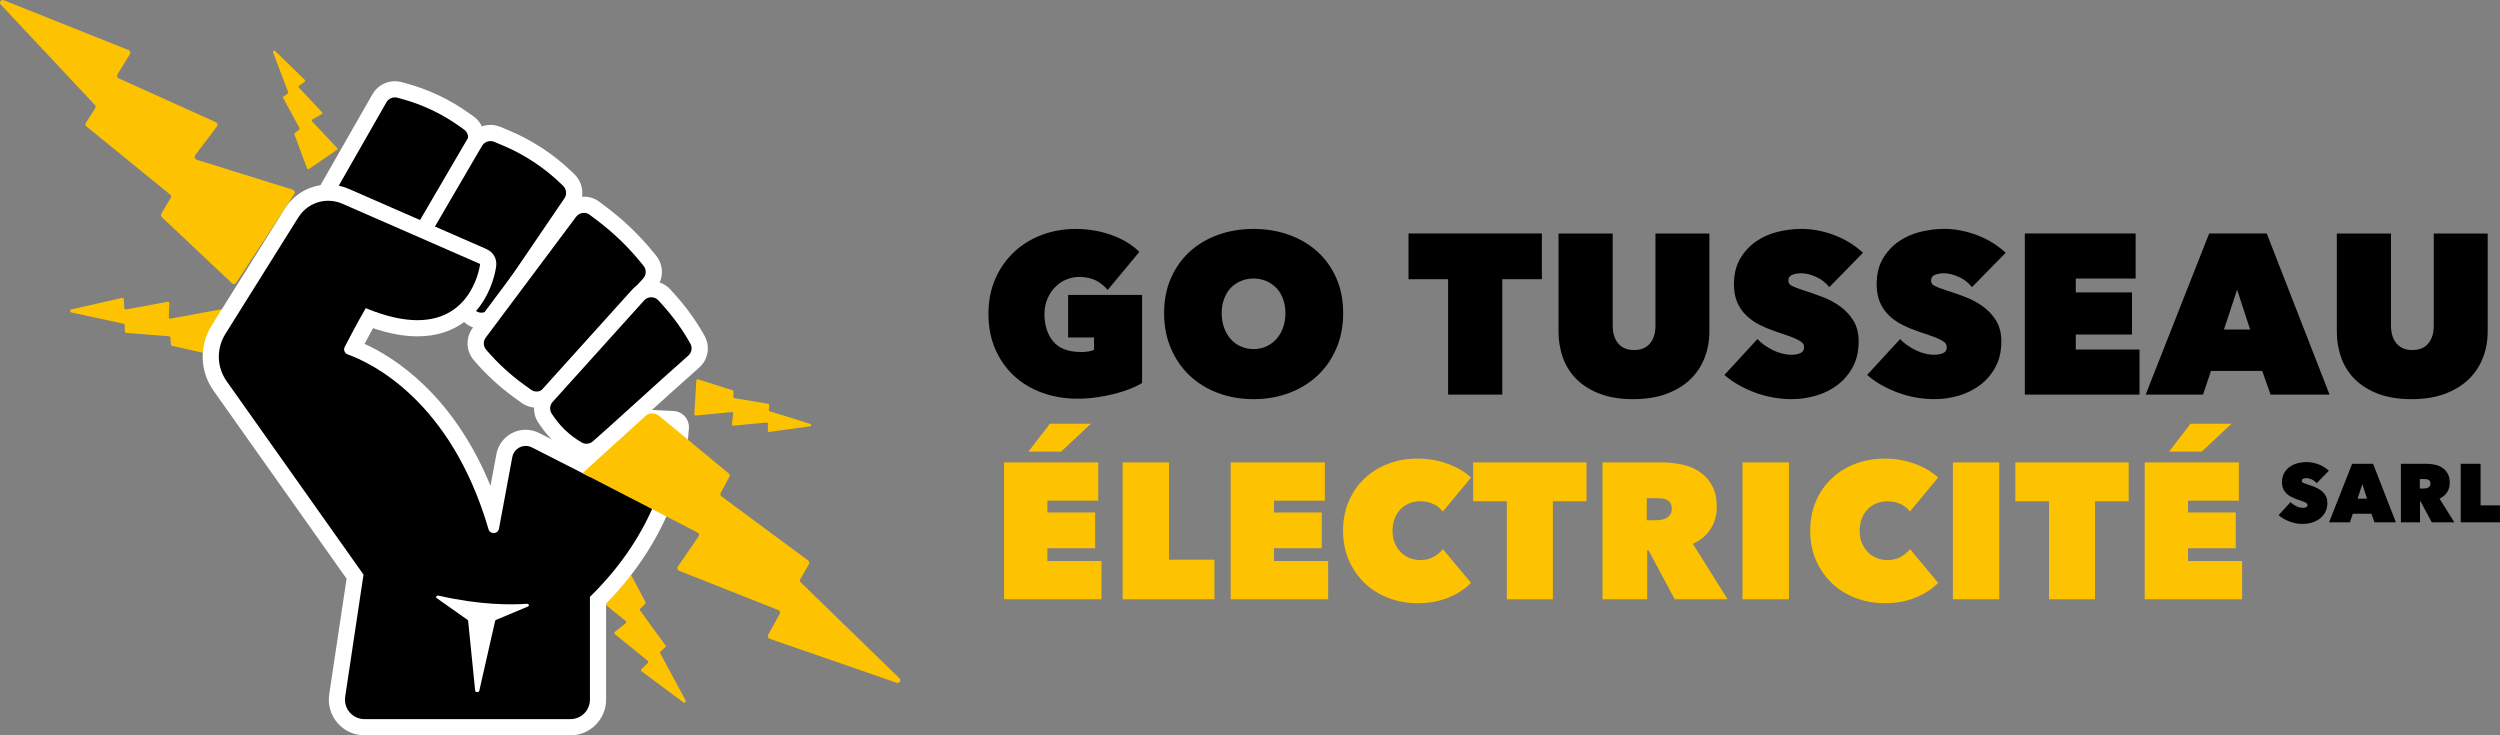 <?xml version="1.0" encoding="UTF-8"?>
<svg xmlns="http://www.w3.org/2000/svg" id="Calque_2" data-name="Calque 2" viewBox="0 0 928.14 273">
  <rect x="0" y="0" width="928.14" height="273" fill="#808080" stroke="none"/>
  <defs>
    <style>
      .cls-1 {
        fill: #fff;
      }

      .cls-2 {
        fill: #fdc300;
      }
    </style>
  </defs>
  <g id="Calque_1-2" data-name="Calque 1">
    <path class="cls-2" d="M94.01,135.14l-30.12-6.73c-.25-.06-.43-.27-.45-.52l-.16-2.5c-.02-.29-.24-.51-.53-.54l-15.86-1.25c-.29-.02-.52-.26-.53-.55l-.08-2.32c0-.26-.2-.49-.45-.54l-19.33-4.19c-.6-.13-.61-.99,0-1.12l18.77-4.28c.35-.08.68.17.7.53l.16,3.2c.02.35.34.6.68.54l15.39-2.81c.36-.07.69.22.68.59l-.22,5.04c-.02.37.32.66.68.59l35.31-6.48-4.63,23.35Z"></path>
    <path class="cls-2" d="M259.14,140.83l12.85,4.07c.19.06.33.24.32.45l-.05,2c0,.23.16.43.38.46l12.53,2.1c.23.04.39.24.38.48l-.1,1.85c-.01.21.12.4.32.46l15.08,4.68c.47.15.41.83-.07.89l-15.22,2.1c-.28.04-.53-.19-.52-.47l.09-2.56c0-.28-.23-.5-.5-.47l-12.43,1.16c-.29.03-.54-.22-.5-.52l.52-3.99c.04-.29-.2-.54-.5-.52l-13.45,1.27c-.28.03-.52-.2-.5-.49l.77-12.56c.02-.3.31-.5.6-.41Z"></path>
    <path class="cls-2" d="M87.67,105.01c-.34.52-1.07.61-1.52.18l-26.02-24.52c-.39-.36-.47-.95-.2-1.41l3.45-5.75c.26-.43.16-.98-.23-1.29l-31.07-25.29c-.39-.32-.49-.89-.21-1.31l3.47-5.42c.25-.39.2-.89-.11-1.22L.28,1.69C-.45.91.38-.32,1.38.08l46.4,18.53c.58.23.81.93.48,1.45l-4.67,7.58c-.32.51-.11,1.19.44,1.44l36.16,16.31c.59.26.77,1,.39,1.51l-8.07,10.68c-.43.57-.23,1.39.41,1.7l35.86,11.17c.63.2.9.95.54,1.5l-21.64,33.06Z"></path>
    <path class="cls-2" d="M231.71,208.6l7.92,14.91c.12.23.08.5-.11.68l-1.79,1.75c-.2.2-.23.52-.06.75l9.37,12.86c.17.24.14.56-.08.76l-1.71,1.57c-.19.18-.24.47-.12.7l9.39,17.41c.29.54-.36,1.1-.85.74l-15.46-11.47c-.29-.21-.31-.63-.05-.88l2.32-2.21c.25-.24.24-.65-.03-.86l-12.15-9.86c-.29-.23-.28-.67,0-.9l3.97-3.11c.29-.23.29-.67,0-.9l-13.15-10.66c-.27-.22-.29-.64-.02-.87l11.7-10.56c.28-.25.72-.17.89.16Z"></path>
    <g>
      <path d="M149.81,92.03c-1.05,0-2.1-.26-3.04-.74l-22.61-11.73c-1.61-.83-2.78-2.25-3.29-3.99-.51-1.74-.3-3.56.6-5.14l19.4-33.95c1.17-2.05,3.37-3.32,5.73-3.32.58,0,1.17.08,1.73.23l1.61.44c8,2.17,15.49,5.71,22.25,10.52l1.98,1.4s.08.06.12.09c2.58,2.04,3.26,5.71,1.59,8.54l-20.39,34.42c-1.18,2-3.36,3.24-5.68,3.24Z"></path>
      <path class="cls-1" d="M146.6,36.15c.31,0,.63.04.94.13l1.61.44c7.64,2.07,14.85,5.48,21.3,10.07l1.97,1.4c1.41,1.12,1.78,3.11.87,4.66l-20.39,34.42c-.67,1.13-1.86,1.76-3.1,1.76-.56,0-1.13-.13-1.65-.4l-22.61-11.73c-1.81-.94-2.48-3.2-1.47-4.98l19.4-33.95c.65-1.14,1.86-1.81,3.12-1.81M146.6,30.15h0c-3.43,0-6.63,1.85-8.33,4.84l-19.4,33.95c-1.29,2.26-1.61,4.98-.87,7.47.73,2.49,2.48,4.61,4.79,5.81l22.61,11.73c1.36.71,2.89,1.08,4.42,1.08,3.37,0,6.54-1.8,8.26-4.71l20.39-34.42c2.44-4.12,1.45-9.46-2.31-12.42-.08-.06-.16-.12-.24-.18l-1.97-1.4c-7.05-5.01-14.86-8.7-23.21-10.97l-1.61-.44c-.82-.22-1.67-.34-2.52-.34h0Z"></path>
    </g>
    <g>
      <path d="M178.76,119.09c-1.98,0-3.84-.88-5.1-2.41l-17.35-21.13c-1.74-2.12-1.98-5.14-.6-7.51l20.66-35.39c1.18-2.02,3.36-3.27,5.7-3.27.87,0,1.73.17,2.54.51l2.97,1.24c8.58,3.58,16.32,8.68,22.98,15.16l.6.59c2.3,2.24,2.66,5.79.86,8.44l-27.82,40.9c-1.23,1.81-3.27,2.89-5.46,2.89Z"></path>
      <path class="cls-1" d="M182.08,52.37c.46,0,.93.09,1.38.28l2.97,1.24c8.2,3.42,15.68,8.35,22.05,14.54l.6.59c1.25,1.22,1.45,3.16.47,4.6l-27.82,40.9c-.71,1.04-1.84,1.57-2.98,1.57-1.03,0-2.05-.43-2.78-1.31l-17.35-21.13c-.95-1.16-1.08-2.8-.33-4.1l20.66-35.39c.66-1.13,1.86-1.78,3.11-1.78M182.08,46.37h0c-3.4,0-6.58,1.82-8.29,4.76l-20.66,35.39c-2.01,3.45-1.66,7.84.87,10.93l17.35,21.13c1.83,2.23,4.53,3.51,7.41,3.51,3.18,0,6.15-1.57,7.94-4.2l27.82-40.9c2.63-3.86,2.1-9.02-1.25-12.28l-.6-.59c-6.94-6.75-14.99-12.05-23.92-15.77l-2.97-1.24c-1.18-.49-2.42-.74-3.69-.74h0Z"></path>
    </g>
    <g>
      <path d="M199.22,148.35c-1.4,0-2.74-.43-3.87-1.26l-2.72-1.97c-5.32-3.86-10.18-8.36-14.44-13.36-2.01-2.36-2.12-5.75-.26-8.23l33.56-44.87c1.24-1.66,3.21-2.65,5.29-2.65,1.45,0,2.82.46,3.97,1.33l2.91,2.19c6.1,4.61,11.64,9.95,16.47,15.87l1.12,1.37c2.08,2.54,1.98,6.16-.22,8.59l-36.9,40.81c-1.25,1.38-3.03,2.17-4.89,2.17Z"></path>
      <path class="cls-1" d="M216.76,79.01c.75,0,1.52.24,2.17.73l2.91,2.2c5.91,4.47,11.27,9.63,15.96,15.37l1.12,1.37c1.12,1.38,1.07,3.37-.12,4.69l-36.9,40.81c-.71.78-1.68,1.18-2.67,1.18-.74,0-1.48-.22-2.11-.69l-2.72-1.97c-5.13-3.73-9.81-8.05-13.92-12.88-1.09-1.28-1.15-3.14-.14-4.49l33.56-44.87c.71-.94,1.79-1.44,2.88-1.44M216.76,73.01h0c-3.01,0-5.89,1.44-7.69,3.85l-33.56,44.87c-2.7,3.61-2.55,8.53.38,11.97,4.42,5.19,9.45,9.85,14.97,13.85l2.72,1.97c1.65,1.2,3.6,1.83,5.64,1.83,2.71,0,5.3-1.15,7.12-3.16l36.9-40.81c3.2-3.54,3.34-8.8.32-12.5l-1.12-1.37c-4.98-6.11-10.7-11.62-16.99-16.37l-2.91-2.2c-1.68-1.27-3.68-1.94-5.78-1.94h0Z"></path>
    </g>
    <g>
      <path d="M135.31,270c-2.98,0-5.81-1.3-7.76-3.56-1.95-2.26-2.81-5.25-2.37-8.2l6.63-44.14-50.11-70.81c-4.4-6.22-4.63-14.4-.59-20.85l27.14-43.35c2.96-4.73,8.05-7.55,13.63-7.55,2.22,0,4.39.45,6.44,1.35l51.13,22.36c1.21.53,1.93,1.78,1.78,3.09-.93,8.14-7.62,23.53-26.27,23.53h0c-5.31,0-11.31-1.25-17.86-3.72-2.35,4.17-4.54,8.31-5.93,11.01,9.92,3.82,37.6,18.19,51.87,62.56,1.85-10,3.28-17.63,4.21-22.59.71-3.81,4.05-6.58,7.92-6.58,1.27,0,2.5.3,3.65.88l19.7,10.01,19.17-17.57c.55-.51,1.28-.79,2.03-.79.05,0,.1,0,.15,0l10.05.5c.8.04,1.55.4,2.09,1,.53.6.81,1.39.75,2.19-.86,13.39-6.01,39.38-30.74,64.06v36.91c0,5.64-4.59,10.24-10.24,10.24h-76.47Z"></path>
      <path class="cls-1" d="M121.89,74.54c1.76,0,3.54.35,5.23,1.1l51.13,22.36s-2.39,20.87-23.29,20.87c-5.18,0-11.48-1.28-19.17-4.47-3.17,5.47-6.24,11.35-7.81,14.39-.55,1.08-.04,2.38,1.11,2.79,8.3,2.97,38.21,16.75,52.27,64.89.28.97,1.1,1.44,1.91,1.44.89,0,1.78-.56,1.98-1.64,2.22-11.98,3.9-20.99,4.95-26.59.47-2.5,2.65-4.13,4.98-4.13.77,0,1.55.18,2.29.55l21.55,10.96,20.7-18.98,10.05.5c-.85,13.31-5.93,38.73-30.75,63v38.16c0,4-3.24,7.24-7.24,7.24h-76.47c-4.42,0-7.81-3.94-7.16-8.31l6.81-45.34-50.81-71.79c-3.69-5.21-3.88-12.12-.5-17.53l27.14-43.35c2.46-3.92,6.7-6.14,11.09-6.14M121.89,68.54c-6.62,0-12.66,3.35-16.17,8.95l-27.14,43.35c-4.68,7.48-4.42,16.97.68,24.18l49.41,69.82-6.45,42.95c-.57,3.81.54,7.68,3.06,10.6,2.52,2.92,6.17,4.6,10.03,4.6h76.47c7.3,0,13.24-5.94,13.24-13.24v-35.68c24.67-25.11,29.86-51.45,30.74-65.1.1-1.6-.44-3.18-1.51-4.38-1.07-1.2-2.57-1.92-4.18-2l-10.05-.5c-.1,0-.2,0-.3,0-1.5,0-2.94.56-4.05,1.58l-17.64,16.17-17.85-9.07c-1.55-.79-3.28-1.21-5.01-1.21-5.32,0-9.89,3.79-10.87,9.02-.56,2.98-1.3,6.94-2.2,11.8-13.91-33.94-35.71-47.7-46.76-52.72.92-1.75,2-3.75,3.15-5.83,5.95,2.02,11.48,3.04,16.48,3.04,13.57,0,20.87-7.23,24.6-13.29,3.8-6.18,4.58-12.23,4.66-12.9.3-2.62-1.14-5.12-3.56-6.18l-51.13-22.36c-2.43-1.06-5-1.6-7.64-1.6h0Z"></path>
    </g>
    <path class="cls-1" d="M162.14,222.06l11.42,8.06c.13.09.21.22.23.35l2.62,25.97c.07.65,1.37.69,1.52.05l5.89-25.97c.04-.16.17-.3.37-.39l11.79-4.95c.71-.3.36-1.08-.46-1.02-5.67.41-17.21.53-32.61-3.01-.77-.18-1.35.5-.78.91Z"></path>
    <path class="cls-2" d="M244.68,154.38l25.87,21.4c.37.3.47.82.24,1.24l-3.22,5.99c-.24.44-.11.98.29,1.28l32.21,23.82c.41.3.53.86.27,1.3l-3.22,5.58c-.23.4-.16.9.17,1.22l36.64,35.62c.77.75-.01,2.01-1.02,1.66l-47.2-16.36c-.59-.2-.85-.89-.55-1.43l4.32-7.79c.29-.53.05-1.19-.51-1.41l-36.88-14.61c-.6-.24-.82-.97-.46-1.5l7.71-11.24c.34-.5.17-1.18-.37-1.45l-42.69-22.02,23.15-21.17c1.47-1.35,3.71-1.4,5.25-.13Z"></path>
    <path class="cls-2" d="M113.99,62.51l-4.69-12.63c-.07-.19,0-.41.16-.53l1.6-1.19c.18-.14.24-.39.13-.59l-6.05-11.17c-.11-.21-.05-.46.14-.6l1.52-1.06c.17-.12.24-.34.17-.54l-5.59-14.77c-.17-.46.4-.83.75-.49l11.02,10.71c.2.2.18.53-.05.7l-2.07,1.5c-.22.16-.25.49-.06.69l8.57,9.09c.2.21.15.56-.1.71l-3.47,2.04c-.25.15-.3.5-.1.71l9.28,9.83c.19.21.16.53-.07.69l-10.37,7.12c-.25.17-.59.06-.69-.22Z"></path>
    <g>
      <path d="M217.74,167.75c-1.16,0-2.31-.31-3.31-.9-1.85-1.08-4.56-2.88-7.01-5.32-2.3-2.29-4.03-4.69-5.08-6.3-1.63-2.5-1.37-5.8.63-8.02l33.96-37.67c1.25-1.38,3.03-2.18,4.9-2.18s3.63.78,4.88,2.15c3.62,3.96,8.29,9.43,12.26,16.65,1.5,2.72.91,6.05-1.42,8.11-6.52,5.75-14.2,12.71-20.97,18.85-6.3,5.71-11.74,10.64-14.52,13.03-1.2,1.03-2.72,1.6-4.3,1.6Z"></path>
      <path class="cls-1" d="M241.81,110.37c.97,0,1.95.39,2.66,1.17,3.11,3.39,7.85,8.8,11.85,16.07.81,1.47.48,3.3-.78,4.41-12.65,11.15-29.77,26.97-35.46,31.85-.67.57-1.5.87-2.35.87-.62,0-1.24-.16-1.8-.49-1.74-1.02-4.2-2.66-6.41-4.86-2.07-2.06-3.65-4.22-4.69-5.81-.89-1.37-.75-3.16.34-4.37l33.96-37.67c.71-.79,1.69-1.19,2.67-1.19M241.81,104.37h0c-2.71,0-5.31,1.16-7.12,3.17l-33.96,37.67c-2.91,3.23-3.29,8.02-.91,11.66,1.13,1.73,2.99,4.31,5.48,6.78,2.67,2.66,5.61,4.61,7.61,5.78,1.46.86,3.13,1.31,4.83,1.31,2.29,0,4.51-.82,6.26-2.32,2.81-2.41,8.26-7.35,14.57-13.07,6.77-6.14,14.44-13.09,20.95-18.83,3.39-2.99,4.24-7.85,2.07-11.8-4.12-7.5-8.94-13.15-12.68-17.23-1.82-1.99-4.4-3.12-7.09-3.12h0Z"></path>
    </g>
    <g>
      <g>
        <path d="M400.08,148.02c-4.73,0-9.11-.73-13.14-2.2-4.03-1.46-7.52-3.56-10.48-6.29-2.96-2.73-5.28-6.04-6.97-9.93-1.69-3.89-2.53-8.22-2.53-13.01s.84-9.12,2.53-13.01c1.69-3.89,4-7.21,6.93-9.97,2.93-2.76,6.36-4.89,10.31-6.38,3.94-1.49,8.17-2.24,12.67-2.24s9.11.76,13.31,2.28c4.2,1.52,7.62,3.61,10.27,6.25l-11.74,14.11c-1.24-1.46-2.7-2.63-4.39-3.51-1.69-.87-3.77-1.31-6.25-1.31-1.63,0-3.23.33-4.77.97-1.55.65-2.91,1.58-4.1,2.79-1.18,1.21-2.14,2.66-2.87,4.35-.73,1.69-1.1,3.58-1.1,5.66,0,4.17,1.08,7.56,3.25,10.18,2.17,2.62,5.65,3.93,10.43,3.93.84,0,1.72-.07,2.62-.21.9-.14,1.61-.35,2.11-.63v-4.56h-9.63v-15.8h27.46v32.7c-1.41.84-3.03,1.62-4.86,2.32-1.83.71-3.77,1.31-5.83,1.82-2.06.51-4.21.92-6.46,1.22-2.25.31-4.51.46-6.76.46Z"></path>
        <path d="M432.18,116.25c0-4.79.84-9.11,2.53-12.97,1.69-3.86,4.01-7.14,6.97-9.84,2.96-2.7,6.46-4.79,10.52-6.25,4.06-1.46,8.45-2.2,13.18-2.2s9.12.73,13.18,2.2c4.06,1.47,7.58,3.55,10.56,6.25,2.98,2.7,5.32,5.99,7.01,9.84,1.69,3.86,2.53,8.18,2.53,12.97s-.84,9.15-2.53,13.1c-1.69,3.94-4.03,7.31-7.01,10.1-2.99,2.79-6.51,4.94-10.56,6.46-4.06,1.52-8.45,2.28-13.18,2.28s-9.12-.76-13.18-2.28c-4.06-1.52-7.56-3.67-10.52-6.46s-5.28-6.15-6.97-10.1c-1.69-3.94-2.53-8.31-2.53-13.1ZM453.56,116.25c0,1.97.29,3.77.89,5.41.59,1.63,1.41,3.04,2.45,4.22,1.04,1.18,2.29,2.1,3.76,2.75,1.46.65,3.04.97,4.73.97s3.25-.32,4.69-.97c1.44-.65,2.69-1.56,3.76-2.75,1.07-1.18,1.9-2.59,2.49-4.22.59-1.63.89-3.44.89-5.41s-.3-3.68-.89-5.28c-.59-1.61-1.42-2.96-2.49-4.06-1.07-1.1-2.32-1.96-3.76-2.58-1.44-.62-3-.93-4.69-.93s-3.27.31-4.73.93c-1.46.62-2.72,1.48-3.76,2.58-1.04,1.1-1.86,2.45-2.45,4.06s-.89,3.37-.89,5.28Z"></path>
        <path d="M557.73,146.5h-20.11v-42.84h-14.7v-16.98h49.51v16.98h-14.7v42.84Z"></path>
        <path d="M606.32,148.19c-4.68,0-8.75-.65-12.21-1.94-3.46-1.29-6.35-3.07-8.66-5.32-2.31-2.25-4.03-4.91-5.15-7.98-1.13-3.07-1.69-6.38-1.69-9.93v-36.33h20.11v34.13c0,2.87.69,5.11,2.07,6.72,1.38,1.61,3.34,2.41,5.87,2.41s4.49-.8,5.87-2.41c1.38-1.61,2.07-3.84,2.07-6.72v-34.13h20.02v36.33c0,3.55-.61,6.86-1.82,9.93-1.21,3.07-3,5.73-5.37,7.98-2.37,2.25-5.31,4.03-8.83,5.32-3.52,1.3-7.62,1.94-12.29,1.94Z"></path>
        <path d="M665.37,148.19c-2.42,0-4.8-.21-7.14-.63-2.34-.42-4.59-1.04-6.76-1.85-2.17-.81-4.21-1.77-6.12-2.86-1.92-1.09-3.63-2.31-5.15-3.66l12.25-13.31c1.41,1.52,3.28,2.87,5.62,4.05,2.34,1.18,4.74,1.77,7.22,1.77,1.13,0,2.15-.2,3.08-.59.93-.39,1.39-1.13,1.39-2.2,0-.56-.16-1.04-.46-1.44-.31-.39-.86-.8-1.65-1.23-.79-.42-1.87-.89-3.25-1.4-1.38-.51-3.11-1.1-5.2-1.78-2.03-.68-3.97-1.48-5.83-2.41-1.86-.93-3.51-2.07-4.94-3.43-1.44-1.35-2.58-2.98-3.42-4.87-.85-1.89-1.27-4.16-1.27-6.81,0-3.72.76-6.88,2.28-9.48,1.52-2.59,3.48-4.73,5.87-6.39,2.39-1.66,5.08-2.86,8.07-3.6,2.99-.73,5.94-1.1,8.87-1.1,3.94,0,7.96.76,12.04,2.28s7.67,3.72,10.77,6.59l-12.5,12.76c-1.35-1.69-3.01-2.97-4.99-3.84-1.97-.87-3.75-1.31-5.32-1.31-1.47,0-2.65.21-3.55.63-.9.42-1.35,1.11-1.35,2.07,0,.9.46,1.58,1.39,2.03.93.45,2.44,1.01,4.52,1.69,2.14.68,4.39,1.47,6.76,2.37,2.37.9,4.55,2.07,6.55,3.51,2,1.44,3.65,3.2,4.94,5.28,1.29,2.08,1.94,4.68,1.94,7.77,0,3.61-.72,6.75-2.16,9.42-1.44,2.68-3.32,4.9-5.66,6.67-2.34,1.77-4.97,3.1-7.9,3.97-2.93.87-5.91,1.31-8.96,1.31Z"></path>
        <path d="M718.35,148.19c-2.42,0-4.8-.21-7.14-.63-2.34-.42-4.59-1.04-6.76-1.85-2.17-.81-4.21-1.77-6.12-2.86-1.92-1.09-3.63-2.31-5.15-3.66l12.25-13.31c1.41,1.52,3.28,2.87,5.62,4.05,2.34,1.18,4.74,1.77,7.22,1.77,1.13,0,2.15-.2,3.08-.59.93-.39,1.39-1.13,1.39-2.2,0-.56-.16-1.04-.46-1.44-.31-.39-.86-.8-1.65-1.23-.79-.42-1.87-.89-3.25-1.4-1.38-.51-3.11-1.1-5.2-1.78-2.03-.68-3.97-1.48-5.83-2.41-1.86-.93-3.51-2.07-4.94-3.43-1.44-1.35-2.58-2.98-3.42-4.87-.85-1.89-1.27-4.16-1.27-6.81,0-3.72.76-6.88,2.28-9.48,1.52-2.59,3.48-4.73,5.87-6.39,2.39-1.66,5.08-2.86,8.07-3.6,2.99-.73,5.94-1.1,8.87-1.1,3.94,0,7.96.76,12.04,2.28s7.67,3.72,10.77,6.59l-12.5,12.76c-1.35-1.69-3.01-2.97-4.99-3.84-1.97-.87-3.75-1.31-5.32-1.31-1.47,0-2.65.21-3.55.63-.9.42-1.35,1.11-1.35,2.07,0,.9.46,1.58,1.39,2.03.93.45,2.44,1.01,4.52,1.69,2.14.68,4.39,1.47,6.76,2.37,2.37.9,4.55,2.07,6.55,3.51,2,1.44,3.65,3.2,4.94,5.28,1.29,2.08,1.94,4.68,1.94,7.77,0,3.61-.72,6.75-2.16,9.42-1.44,2.68-3.32,4.9-5.66,6.67-2.34,1.77-4.97,3.1-7.9,3.97-2.93.87-5.91,1.31-8.96,1.31Z"></path>
        <path d="M751.72,86.68h41.15v16.73h-22.22v5.15h20.87v15.63h-20.87v5.58h23.66v16.73h-42.58v-59.82Z"></path>
        <path d="M820.16,86.68h21.38l23.32,59.82h-21.88l-3.13-8.79h-19.01l-2.96,8.79h-21.29l23.57-59.82ZM830.55,107.55l-4.9,14.79h9.72l-4.82-14.79Z"></path>
        <path d="M895.27,148.19c-4.68,0-8.75-.65-12.21-1.94-3.46-1.29-6.35-3.07-8.66-5.32-2.31-2.25-4.03-4.91-5.15-7.98-1.13-3.07-1.69-6.38-1.69-9.93v-36.33h20.11v34.13c0,2.87.69,5.11,2.07,6.72,1.38,1.61,3.34,2.41,5.87,2.41s4.49-.8,5.87-2.41c1.38-1.61,2.07-3.84,2.07-6.72v-34.13h20.02v36.33c0,3.55-.61,6.86-1.82,9.93-1.21,3.07-3,5.73-5.37,7.98-2.37,2.25-5.31,4.03-8.83,5.32-3.52,1.3-7.62,1.94-12.29,1.94Z"></path>
      </g>
      <g>
        <path d="M855.08,194.53c-.88,0-1.75-.08-2.59-.23-.85-.15-1.67-.38-2.46-.67-.79-.29-1.53-.64-2.23-1.04-.7-.4-1.32-.84-1.87-1.33l4.45-4.84c.51.55,1.19,1.04,2.04,1.47.85.43,1.72.65,2.62.65.41,0,.78-.07,1.12-.22s.51-.41.51-.8c0-.21-.06-.38-.17-.52s-.31-.29-.6-.45c-.29-.15-.68-.32-1.18-.51-.5-.18-1.13-.4-1.89-.65-.74-.25-1.44-.54-2.12-.88-.67-.34-1.27-.75-1.8-1.25-.52-.49-.94-1.08-1.24-1.77-.31-.69-.46-1.51-.46-2.48,0-1.35.28-2.5.83-3.44s1.26-1.72,2.13-2.32,1.85-1.04,2.93-1.31c1.08-.27,2.16-.4,3.22-.4,1.43,0,2.89.28,4.38.83,1.48.55,2.79,1.35,3.91,2.39l-4.54,4.64c-.49-.61-1.09-1.08-1.81-1.4-.72-.32-1.36-.48-1.93-.48-.53,0-.96.08-1.29.23-.33.15-.49.4-.49.75,0,.33.17.57.51.74.34.16.88.37,1.64.61.78.25,1.6.53,2.46.86.86.33,1.65.75,2.38,1.27.73.52,1.32,1.16,1.8,1.92.47.76.71,1.7.71,2.82,0,1.31-.26,2.45-.78,3.42-.52.97-1.21,1.78-2.06,2.43-.85.64-1.81,1.13-2.87,1.44-1.06.32-2.15.48-3.25.48Z"></path>
        <path d="M873.25,172.18h7.77l8.47,21.74h-7.95l-1.14-3.19h-6.91l-1.07,3.19h-7.74l8.57-21.74ZM877.03,179.76l-1.78,5.37h3.53l-1.75-5.37Z"></path>
        <path d="M891.34,172.18h9.36c1.06,0,2.12.11,3.18.32,1.05.21,2,.59,2.82,1.14s1.5,1.27,2.01,2.18c.51.91.77,2.05.77,3.42s-.33,2.5-.98,3.52c-.65,1.01-1.59,1.8-2.82,2.35l5.52,8.81h-8.39l-4.16-7.77h-.21v7.77h-7.09v-21.74ZM898.37,181.36h1.43c.24,0,.51-.02.81-.06.29-.04.57-.13.82-.26.25-.13.47-.32.64-.55.17-.23.26-.55.26-.94s-.07-.7-.21-.92c-.14-.22-.33-.39-.55-.51s-.47-.18-.73-.21c-.26-.03-.51-.05-.73-.05h-1.74v3.5Z"></path>
        <path d="M913.56,172.18h7.37v15.44h7.21v6.29h-14.58v-21.74Z"></path>
      </g>
      <g>
        <path class="cls-2" d="M372.77,171.67h34.96v14.21h-18.88v4.38h17.73v13.28h-17.73v4.74h20.1v14.21h-36.18v-50.82ZM381.82,167.65l7.97-10.34h15.22l-11.05,10.34h-12.13Z"></path>
        <path class="cls-2" d="M416.78,171.67h17.23v36.11h16.87v14.72h-34.1v-50.82Z"></path>
        <path class="cls-2" d="M456.9,171.67h34.96v14.21h-18.88v4.38h17.73v13.28h-17.73v4.74h20.1v14.21h-36.18v-50.82Z"></path>
        <path class="cls-2" d="M498.61,197.09c0-4.07.72-7.75,2.15-11.05,1.44-3.3,3.4-6.13,5.89-8.47s5.42-4.15,8.79-5.42c3.37-1.27,6.97-1.9,10.8-1.9s7.63.63,11.13,1.9c3.49,1.27,6.41,2.98,8.76,5.13l-10.48,12.63c-.96-1.24-2.15-2.19-3.59-2.83-1.44-.65-3.04-.97-4.81-.97-1.44,0-2.78.25-4.02.75-1.25.5-2.33,1.23-3.27,2.19-.93.96-1.66,2.12-2.19,3.48-.53,1.36-.79,2.88-.79,4.56s.28,3.17.83,4.49c.55,1.32,1.29,2.45,2.23,3.41.93.96,2.02,1.69,3.27,2.19,1.24.5,2.56.75,3.95.75,1.96,0,3.65-.41,5.06-1.22,1.41-.81,2.52-1.77,3.34-2.87l10.48,12.56c-2.3,2.3-5.12,4.13-8.47,5.49-3.35,1.36-7.16,2.05-11.41,2.05-3.83,0-7.43-.65-10.8-1.94-3.37-1.29-6.31-3.12-8.79-5.49s-4.45-5.19-5.89-8.47c-1.44-3.28-2.15-6.93-2.15-10.95Z"></path>
        <path class="cls-2" d="M576.5,222.5h-17.08v-36.4h-12.49v-14.43h42.07v14.43h-12.49v36.4Z"></path>
        <path class="cls-2" d="M594.95,171.67h21.89c2.49,0,4.96.25,7.43.75,2.46.5,4.67,1.39,6.6,2.66,1.94,1.27,3.51,2.97,4.7,5.1,1.2,2.13,1.79,4.8,1.79,8s-.76,5.85-2.29,8.22c-1.53,2.37-3.72,4.2-6.58,5.49l12.9,20.6h-19.62l-9.74-18.16h-.5v18.16h-16.58v-50.82ZM611.38,193.14h3.35c.57,0,1.2-.05,1.89-.14.69-.1,1.33-.3,1.92-.61.59-.31,1.09-.74,1.5-1.29.4-.55.61-1.28.61-2.19s-.17-1.63-.5-2.15c-.33-.53-.76-.92-1.28-1.18-.52-.26-1.09-.43-1.71-.5-.62-.07-1.19-.11-1.71-.11h-4.06v8.18Z"></path>
        <path class="cls-2" d="M646.92,171.67h17.23v50.82h-17.23v-50.82Z"></path>
        <path class="cls-2" d="M672.04,197.09c0-4.07.72-7.75,2.15-11.05,1.44-3.3,3.4-6.13,5.89-8.47s5.42-4.15,8.79-5.42c3.37-1.27,6.97-1.9,10.8-1.9s7.63.63,11.13,1.9c3.49,1.27,6.41,2.98,8.76,5.13l-10.48,12.63c-.96-1.24-2.15-2.19-3.59-2.83-1.44-.65-3.04-.97-4.81-.97-1.44,0-2.78.25-4.02.75-1.25.5-2.33,1.23-3.27,2.19-.93.96-1.66,2.12-2.19,3.48-.53,1.36-.79,2.88-.79,4.56s.28,3.17.83,4.49c.55,1.32,1.29,2.45,2.23,3.41.93.96,2.02,1.69,3.27,2.19,1.24.5,2.56.75,3.95.75,1.96,0,3.65-.41,5.06-1.22,1.41-.81,2.52-1.77,3.34-2.87l10.48,12.56c-2.3,2.3-5.12,4.13-8.47,5.49-3.35,1.36-7.16,2.05-11.41,2.05-3.83,0-7.43-.65-10.8-1.94-3.37-1.29-6.31-3.12-8.79-5.49s-4.45-5.19-5.89-8.47c-1.44-3.28-2.15-6.93-2.15-10.95Z"></path>
        <path class="cls-2" d="M725.02,171.67h17.23v50.82h-17.23v-50.82Z"></path>
        <path class="cls-2" d="M777.78,222.5h-17.08v-36.4h-12.49v-14.43h42.07v14.43h-12.49v36.4Z"></path>
        <path class="cls-2" d="M796.23,171.67h34.96v14.21h-18.88v4.38h17.73v13.28h-17.73v4.74h20.1v14.21h-36.18v-50.82ZM805.28,167.65l7.97-10.34h15.22l-11.05,10.34h-12.13Z"></path>
      </g>
    </g>
  </g>
</svg>
